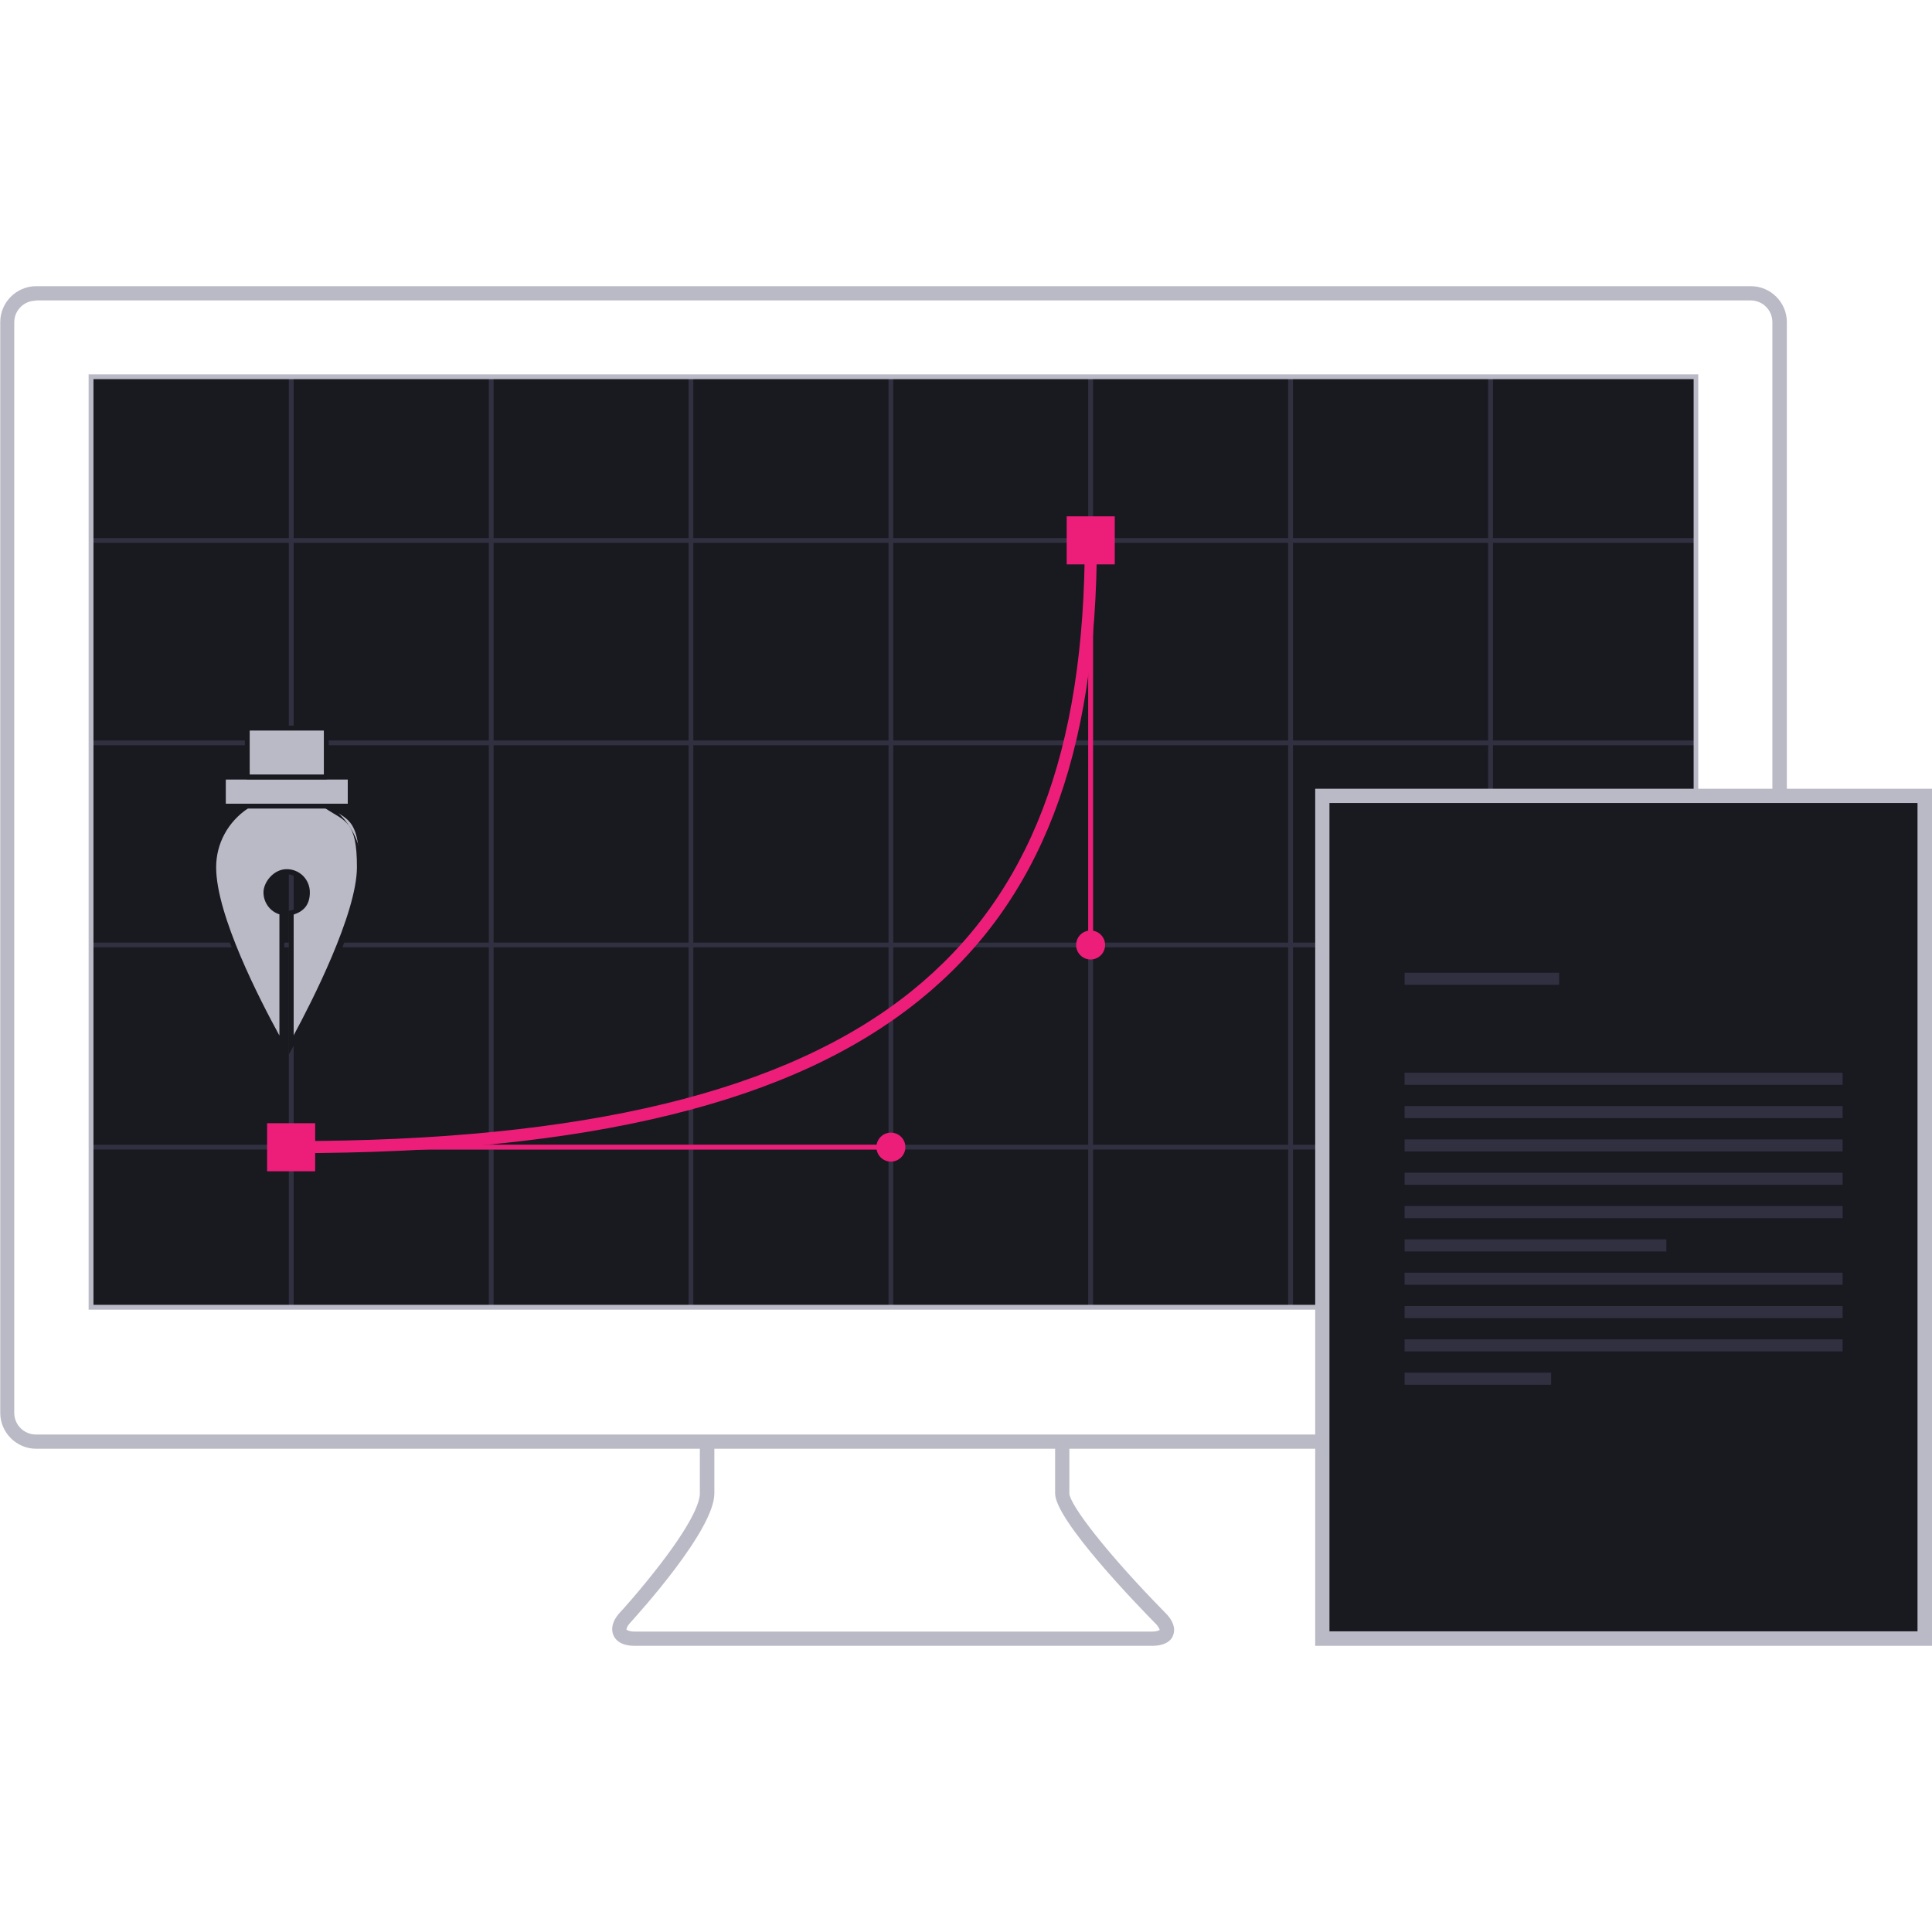 <svg xmlns="http://www.w3.org/2000/svg" id="icons_flächen" version="1.1" viewBox="0 0 800 800"><defs><style>.st0{fill:#303040}.st1{fill:#191920}.st2{fill:#ed1e79}.st3{fill:#babac6}</style></defs><path d="M37.7 156h664.6v385.4H37.7z" class="st1"/><path d="M119.6 156h2v385.3h-2zM202.4 156h2v385.3h-2zM285.1 156h2v385.3h-2zM367.9 156h2v385.3h-2zM450.6 156h2v385.3h-2zM533.4 156h2v385.3h-2zM616.2 156h2v385.3h-2z" class="st0"/><path d="M37.7 222.8h664.8v2H37.7zM37.7 306.6h664.8v2H37.7zM37.7 390.3h664.8v2H37.7zM37.7 474h664.8v2H37.7z" class="st0"/><path d="M110.6 465.1h19.9V485h-19.9zM441.7 213.8h19.9v19.9h-19.9z" class="st2"/><path d="M120.6 477.5v-5c121.2 0 205.3-20.4 257.1-62.3 48.8-39.5 71.5-98.7 71.5-186.5h5c0 89.4-23.3 149.8-73.3 190.3-26.6 21.5-60.3 37.1-103.1 47.6-43.4 10.7-94.8 15.9-157.2 15.9Z" class="st2"/><path d="M450.6 223.8h2v167.5h-2zM120.6 474h248.3v2H120.6z" class="st2"/><circle cx="368.9" cy="475" r="6" class="st2"/><circle cx="451.6" cy="391.3" r="6" class="st2"/><path d="M703.2 542.3H36.7V155h666.5v387.3Zm-664.5-2h662.6V157H38.7v383.3Z" class="st3"/><path d="M725 599.9H15C6.8 599.9.1 593.2.1 585V133.4c0-8.2 6.7-14.9 14.9-14.9h710c8.2 0 14.9 6.7 14.9 14.9v451.5c0 8.3-6.7 15-14.9 15ZM14.9 124.5c-5 0-9 4-9 9V585c0 5 4 9 9 9h710c5 0 9-4 9-9V133.4c0-5-4-9-9-9h-710Z" class="st3"/><path d="M477.1 681.5H262.8c-6 0-8.1-2.7-8.8-4.4-.7-1.6-1.3-5 2.7-9.4.1 0 8.5-9.3 16.8-20.1 14.2-18.5 16.3-26.3 16.3-29.2V598h6v20.4c0 15.1-31.2 49.5-34.7 53.4-1.7 1.8-1.7 2.9-1.7 3 .1 0 .9.8 3.3.8H477c2.3 0 3.1-.6 3.2-.7 0 0-.2-1.1-1.8-2.7-6.9-7-41.5-42.7-41.5-53.8V597h5.9v21.4c.1 4.5 15 24.3 39.9 49.6 4.2 4.3 3.7 7.6 3 9.3-.5 1.5-2.6 4.2-8.6 4.2Z" class="st3"/><path d="M547.6 329.6h249.5v349H547.6z" class="st1"/><path d="M800 681.5H544.6V326.6H800v354.9Zm-249.5-6H794v-343H550.5v343Z" class="st3"/><path d="M581.6 402.8h64v5h-64zM581.6 444.2H763v5H581.6zM581.6 458H763v5H581.6zM581.6 471.8H763v5H581.6zM581.6 485.6H763v5H581.6zM581.6 499.4H763v5H581.6zM581.6 513.2H690v5H581.6zM581.6 527H763v5H581.6zM581.6 540.8H763v5H581.6zM581.6 554.6H763v5H581.6zM581.6 568.4h60.7v5h-60.7z" class="st0"/><path d="M110.1 369.6c0-4.8 3.8-8.6 8.6-8.6s8.6 3.8 8.6 8.6-2.9 7.5-6.7 8.4v54.7c6.6-11.9 28.2-52.7 28.2-73.6s-5.5-19.9-13.8-25.3h-32.7c-8.3 5.4-13.8 14.7-13.8 25.3 0 22 21.6 61.9 28.2 73.6v-54.8c-3.7-.8-6.6-4.2-6.6-8.3Z" class="st3"/><path d="M119.6 436.6v-59.4l.8-.2c3.5-.8 5.9-3.9 5.9-7.4s-3.4-7.6-7.6-7.6-7.6 3.3-7.6 7.6 2.4 6.6 5.8 7.3l.8.2v59.4l-1.9-3.3c-6.6-11.8-28.3-51.9-28.3-74.1s5.3-20.3 14.3-26.1l.2-.2h33.3l.2.2c8.9 5.8 14.3 15.6 14.3 26.1s-2 26.7-28.3 74.1l-1.9 3.4Zm-17-101.8c-8.2 5.5-13.1 14.5-13.1 24.3 0 19.9 18.2 55.1 26.2 69.7v-50.2c-3.9-1.2-6.6-4.9-6.6-9.1s4.2-9.6 9.6-9.6 9.6 4.3 9.6 9.6-2.7 7.9-6.7 9.2v50c7.2-13.3 26.2-50.4 26.2-69.7s-4.9-18.8-13.1-24.3h-32.1Z" class="st1"/><path d="M92.5 321.7H145v12H92.5z" class="st3"/><path d="M145 334.8H92.5c-.6 0-1-.4-1-1v-12c0-.6.4-1 1-1H145c.6 0 1 .4 1 1v12c0 .5-.4 1-1 1Zm-51.5-2H144v-10H93.5v10Z" class="st1"/><path d="M102.4 301.6h32.7v20.2h-32.7z" class="st3"/><path d="M135.1 322.7h-32.7c-.6 0-1-.4-1-1v-20.2c0-.6.4-1 1-1h32.7c.6 0 1 .4 1 1v20.2c0 .6-.5 1-1 1Zm-31.7-2h30.7v-18.2h-30.7v18.2Z" class="st1"/></svg>